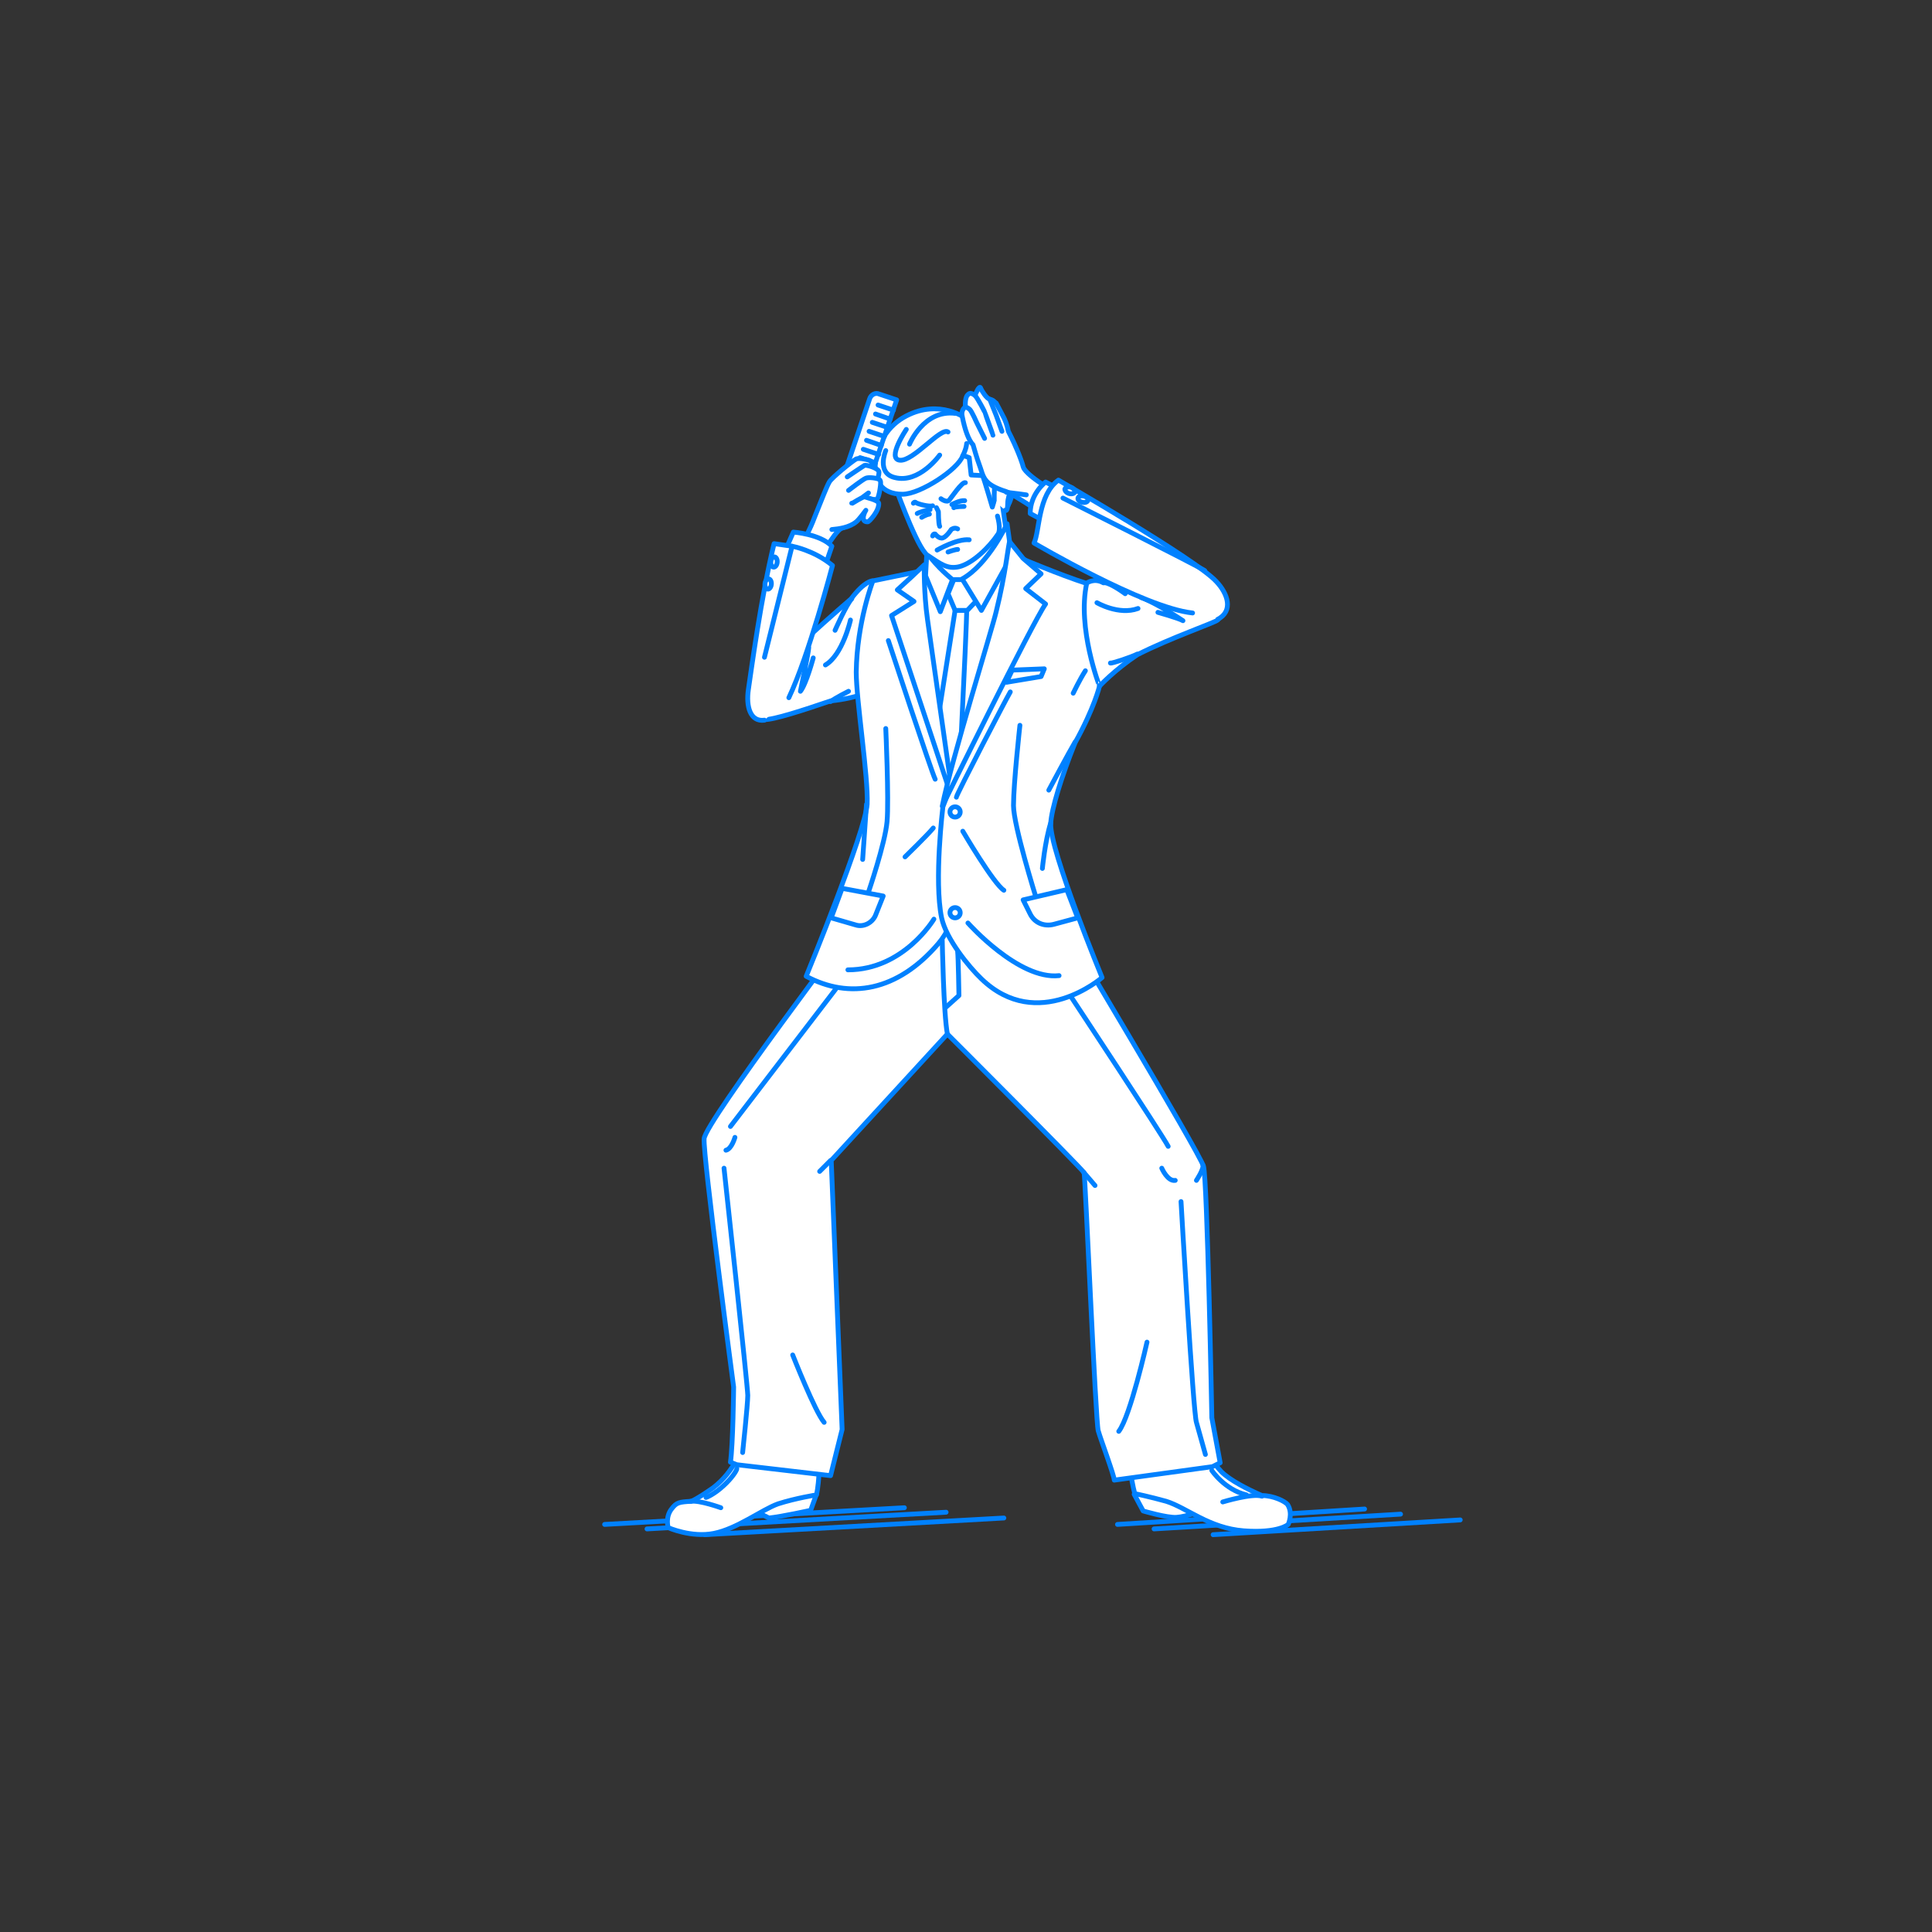 <?xml version="1.0" encoding="utf-8"?>
<!-- Generator: Adobe Illustrator 22.0.1, SVG Export Plug-In . SVG Version: 6.00 Build 0)  -->
<svg version="1.1" id="レイヤー_1" xmlns="http://www.w3.org/2000/svg" xmlns:xlink="http://www.w3.org/1999/xlink" x="0px"
	 y="0px" viewBox="0 0 301 301" style="enable-background:new 0 0 301 301;" xml:space="preserve">
<rect x="0" y="0" width="301" height="301" fill="#333333" stroke="none"/>
<style type="text/css">
	.st0{fill:none;}
	.st1{fill:none;stroke:#0081FF;stroke-width:0.75;stroke-linecap:round;stroke-linejoin:round;stroke-miterlimit:10;}
	.st2{fill:#FFFFFF;stroke:#0081FF;stroke-width:0.75;stroke-linecap:round;stroke-linejoin:round;stroke-miterlimit:10;}
</style>
<g id="guide">
</g>
<rect y="1" class="st0" width="300" height="300"/>
<g>
	<line class="st1" x1="189" y1="239.1" x2="227.5" y2="236.8"/>
	<g>
		<line class="st1" x1="109.8" y1="239.1" x2="156.4" y2="236.5"/>
		<line class="st1" x1="100.8" y1="238.2" x2="147.4" y2="235.6"/>
		<line class="st1" x1="94.2" y1="237.5" x2="140.9" y2="234.9"/>
	</g>
	<line class="st1" x1="179.8" y1="238.2" x2="218.2" y2="235.9"/>
	<line class="st1" x1="174.1" y1="237.5" x2="212.6" y2="235.1"/>
	<g>
		<g>
			<g>
				<path class="st2" d="M176.7,232.8l1.4,2.6c0,0,3.7,1.1,5.2,1c1.5-0.1,3.9-1,3.9-1s-4-4.1-5.5-4.5S176.7,232.8,176.7,232.8z"/>
				<path class="st2" d="M190.3,229.3c1.3,1.3,4,2.7,6.3,3.7c1.8,0,3.6,0.9,4,1.4c0.9,1.4,0.1,3.1,0.1,3.1s-1.5,1.4-6.9,1
					s-8.9-3.6-12.1-4.6c-2.5-0.7-4.9-1.2-4.9-1.2s-1.6-5.5-0.3-9.9c1.2-4.4,0.8-14,0.8-14h7.2C184.3,208.9,184.9,223.7,190.3,229.3z
					"/>
				<path class="st1" d="M188.8,229.1c0,0,2,3,5.4,3.8"/>
			</g>
			<g>
				<g>
					<path class="st2" d="M127.2,232.8l-0.9,2.5c0,0-4.5,1-6.5,1.2l-2.8-1.4C117,235.1,124.6,231.4,127.2,232.8z"/>
					<path class="st2" d="M116.3,222.7c-0.5,2.8-1.8,6.5-5.2,9.1c-1.3,0.9-2.5,1.7-3.4,2.1c-1.9,0.1-2.3,0.2-3,1.1
						c-1.1,1.3-0.6,3-0.6,3s3.6,1.6,7.1,0.9c3.6-0.7,7.5-3.7,10-4.6c2.8-0.9,6-1.4,6-1.4s1.2-4.7-0.5-12.2
						c-1.4-5.9-2.4-14.8-2.4-14.8l-7.4,0.6C116.8,206.4,117.3,217,116.3,222.7z"/>
				</g>
				<path class="st1" d="M114.8,228.8c0,0.3-0.8,1.5-2,2.6c-1.6,1.5-2.8,1.9-2.8,1.9"/>
			</g>
			<path class="st2" d="M133.4,143.8c0,0-23.5,31-23.7,33.6s4.6,38.7,4.6,38.7s-0.1,9.1-0.5,11.7l1,0.4l14.6,1.7l1.8-7.2l-1.7-41.9
				l18.1-19.7c0,0,20.3,20.3,21.3,21.6c0.2,1.1,1.8,38.8,2.2,40.2c0.4,1.4,2.5,7,2.5,7.7l15.3-2.1l1.2-0.6l-1.3-7
				c0,0-0.7-37.1-1.3-39.2s-22.5-38.6-22.5-38.6L133.4,143.8z"/>
			<path class="st1" d="M184,187.2c0,0,1.9,33,2.4,34.4l1.4,5"/>
			<path class="st1" d="M178.7,209.1c0,0-2.6,11.6-4.4,13.9"/>
			<path class="st1" d="M123.5,211.1c0,0,3.5,8.9,4.9,10.5"/>
			<path class="st1" d="M112.8,182c0,0,3.7,34,3.7,35.4s-0.8,8.9-0.8,8.9"/>
			<line class="st1" x1="127.7" y1="182.5" x2="129.4" y2="180.8"/>
			<path class="st1" d="M114.5,177.2c0,0-0.5,1.8-1.4,2"/>
			<line class="st1" x1="170.6" y1="184.7" x2="168.8" y2="182.6"/>
			<path class="st1" d="M167,155.5c0,0,14,21.2,15,23.1"/>
			<path class="st1" d="M181,182c0,0,0.9,2.1,2.1,1.9"/>
			<path class="st2" d="M186.4,183.9c0,0,1.2-1.8,1-2.4"/>
			<line class="st1" x1="113.8" y1="175.5" x2="130.2" y2="154.1"/>
			<path class="st1" d="M146.8,146.5c0,0,0.2,11.5,0.8,14.6"/>
			<path class="st1" d="M147.4,156.9l2-1.8c0,0-0.1-6.1-0.2-6.8"/>
		</g>
		<path class="st2" d="M155.6,74.8c0,0,1.6,10.3,1.5,11.4l-7.1,6.7l-5.3-2.7c0,0-0.2-6.6-0.5-7.3L155.6,74.8z"/>
		<g>
			<path class="st2" d="M135.9,90.5c0,0-1.2,0-3.3,2.8c-5,4.3-14,12.4-15.1,14.6c0,0-0.8,3.9,1.6,4.2c1.3,0.1,6.2-1.5,10.3-2.9
				c4.2-0.4,7.1-1.8,7.1-1.8S138.7,96.1,135.9,90.5z"/>
			<path class="st1" d="M132.5,96.6c0,0-1.2,5.4-3.9,7"/>
		</g>
		<polygon class="st2" points="159.9,117.5 143.6,117.5 143.6,88.8 149.7,91.4 156.8,86.8 		"/>
		<path class="st2" d="M148.8,95.1c0,0-5.6,35.8-6,37.4l1.4,4.2l4.6-3c0,0,1.9-37.1,1.8-38.7H148.8z"/>
		<polygon class="st2" points="147.7,92.5 148.8,95.1 150.7,95.1 152.9,92.8 151.6,90.3 148.6,90.3 		"/>
		<path class="st2" d="M156.9,81.6c0,0-2.9,6.3-7,8.6l3,4.9l4.7-8.5L156.9,81.6z"/>
		<path class="st2" d="M148.4,90.3c0,0-2.4-1.9-4-4.2l-0.2,3.6l2.3,5.6L148.4,90.3z"/>
		<path class="st2" d="M148.8,125.4c0,0,3.3,14.7-2.6,21.6c-6.4,7.5-13.9,8.7-20.6,5.1c0.3-0.7,9.2-22.5,9.5-26.8
			c0.2-4.3-1.7-16.1-1.7-20.6c0.1-7.8,2.6-14.2,2.6-14.2l7.3-1.5l2.3,22.2L148.8,125.4z"/>
		<path class="st2" d="M144,88c0,0-0.1,4.3,0.5,8.5c0.7,5.1,3.9,27.2,4,28.4l-9.6-29l3.5-2.2l-2.6-1.8l2.3-2.1L144,88z"/>
		<path class="st2" d="M158.6,86.8c0,0,6.6,2.8,10.7,4.1l2,16c0,0-0.8,3.4-3.8,8.8c-2.1,5.2-3.7,10.4-3.8,12.6c-0.2,4.1,8,24,8,24
			s-10,8.7-18.8,0.2c-1.9-1.8-5.5-6.2-6.2-9.5c-1.2-5.8,0.2-17.3,0.2-17.3l8.4-22.3L158.6,86.8z"/>
		<path class="st2" d="M157.3,84.4c-0.2,0.3-0.6,4.9-2.1,10.9c-0.6,2.6-7,23.2-8.4,30.3c0,0,14.1-28.7,16.1-31.5l-3.1-2.4l2.4-2.3
			l-2.8-2.4L157.3,84.4z"/>
		<circle class="st2" cx="148.8" cy="126.5" r="0.8"/>
		<circle class="st2" cx="148.8" cy="142.2" r="0.8"/>
		<polygon class="st2" points="157.7,104.4 162.7,104.2 162.2,105.4 156.8,106.3 		"/>
		<path class="st1" d="M158.9,113c0,0-1,9.1-1,12.5c0,3.1,3.5,14.3,3.5,14.3"/>
		<path class="st2" d="M162.4,135.3c0,0,0.4-4.2,1.3-7.1"/>
		<path class="st2" d="M145.5,143.2c0,0-4.7,7.9-13.4,7.9"/>
		<path class="st2" d="M150.8,143.8c0,0,7.9,8.9,14.2,8.2"/>
		<line class="st2" x1="134.4" y1="133.9" x2="135" y2="125.3"/>
		<path class="st1" d="M138,113.5c0,0,0.5,11.1,0.2,14.5c-0.3,3.4-2.9,11-2.9,11"/>
		<path class="st2" d="M138.4,99.8c0,0,6.8,20.7,7.3,21.6"/>
		<path class="st2" d="M149,124.2c0-0.4,7.9-15.6,8.4-16.4"/>
		<path class="st2" d="M169.3,90.9c0-0.1,1.2-0.9,2.6-0.1c4.8-0.2,15.3-0.2,16.2,0.4c1.2,0.8,3.9,3,1.6,5.4
			c-0.4,0.4-7.4,2.8-12.5,5.4c-3.6,2.4-5.9,4.9-5.9,4.9S167.8,97.9,169.3,90.9z"/>
		<path class="st2" d="M167.2,108c0,0,1-2.1,1.9-3.5"/>
		<path class="st2" d="M131.2,138.4l6.4,1.2l-1.2,3c-0.5,1.2-1.9,1.9-3.1,1.5l-3.8-1.1L131.2,138.4z"/>
		<path class="st2" d="M166.2,138.6l-6.8,1.6l1.1,2.2c0.7,1.4,2.2,2,3.7,1.6l3.7-1L166.2,138.6z"/>
		<path class="st2" d="M130.1,98.2c0,0,1.8-4.1,2.6-4.9"/>
		<path class="st2" d="M132.2,107.7c0,0-2,1-2.8,1.6"/>
		<path class="st1" d="M175.3,92.5c0,0-2.1-1.6-3.4-1.8"/>
		<path class="st1" d="M170.9,93.9c0,0,3.4,2,6.4,0.9"/>
		<path class="st1" d="M150,129.5c0,0,4.8,8.2,6.4,9.2"/>
		<path class="st1" d="M141,133.5c0,0,3.6-3.5,4.4-4.5"/>
		<path class="st2" d="M163.4,123.1c0,0,3.2-6,4.1-7.5"/>
		<path class="st1" d="M173,103.3c0.2,0.1,3.2-0.9,4.2-1.4"/>
		<path class="st1" d="M180.4,95.4c0,0,3.2,0.9,3.9,1.3c0,0-4.2-2.8-6.5-3.6"/>
		<g>
			<g>
				<path class="st2" d="M156.3,76.4c-0.6-3.6-2.1-7.6-4.8-9c-3.7-2-12.2,1.7-12.2,7.9c0,0,3.1,8.8,4.8,10.8
					c0.1,0.1,0.2,0.3,0.4,0.4c2.1,1.4,3.1,2.2,4.9,1.8c2.1-0.5,4.7-3,6.1-5.1c0.5-0.8-0.1-2.8-0.1-2.8"/>
				<path class="st2" d="M155.6,66.4c-2.2-2.4-5.1-1.2-5.1-1.2s-4.1-3.1-9.3-0.4c-2.9,1.5-4.5,4.3-4.8,7.1c-0.3,2.8,0.8,5.1,4.2,5.1
					c2.8,0,8.7-3.9,9.4-6c0-0.1,1,0.3,1,0.3l0.3,2.7l1.8,0.1c0.3,0.8,1.5,4.9,1.5,4.9l0.3-1c0,0,0.5-1.9,0.5-3.2l1.7,3.9
					C157.1,78.7,160.5,71.6,155.6,66.4z"/>
				<path class="st2" d="M146,85.7c0,0,3.1-1.8,5-1.6"/>
				<path class="st2" d="M147.7,86c0,0,1.1-0.4,1.5-0.4"/>
				<path class="st2" d="M154.9,78c0-0.3-0.1-4.6,0.9-5c1.4-0.5,1.9,0.8,1.6,3.4c-0.1,0.6-0.4,1.3-0.4,2s-0.1,1.3-0.4,1.1"/>
				<path class="st2" d="M142.3,78.4c0,0,0.2-0.3,0.4-0.1c0.2,0.2,2.1,0.7,2.6,0.5"/>
				<path class="st2" d="M146.6,77.7c0,0,0.9,0.7,1.3,0.2c0.2-0.2,2-2.9,2.5-2.7"/>
				<path class="st1" d="M142.9,80c0.1-0.1,1.6-0.6,2-0.6"/>
				<path class="st1" d="M148.3,78.6c0,0,1.3-0.7,2-0.6"/>
				<path class="st2" d="M145.9,79.1l0.3,0.6c0,0,0,1.9,0.2,2.3"/>
				<path class="st1" d="M145.3,83.5c0,0,0.1-0.4,0.4-0.3c0,0,0.6,0.8,1.2,0.6c0.6-0.2,1.3-1.3,1.3-1.3s0.5-0.4,1-0.1"/>
				<path class="st1" d="M150.6,69.1c0,0,0,0.7-0.6,1.9"/>
				<path class="st1" d="M143.6,80.6c0,0,0.6-0.4,1.2-0.5"/>
				<path class="st1" d="M150.2,78.9c0,0-1.4,0-1.6,0.2"/>
			</g>
			<path class="st1" d="M138,70.2c0,0-1.5,3.5,1.4,4.2c3.8,1,7-3.5,7-3.5"/>
			<path class="st1" d="M141.2,66.9c0,0-3.1,4.6-1,4.8s6.4-5.2,7.5-4.4"/>
			<path class="st1" d="M141.7,69.2c0,0,2.2-5.4,7.1-4.8"/>
		</g>
		<g>
			<g>
				<g>
					<path class="st2" d="M152.5,72.2c-0.2-0.5-0.8-2.5-0.9-2.9c-0.7-0.7-1.3-2.4-1.7-4.5c-0.2-1,0.5-1.4,0.5-1.4s-0.1-1.3,0.3-1.8
						c0.2-0.2,0.4-0.6,1.2,0c0,0,0.7-1.8,0.9-1.1c0.1,0.3,0.9,1.6,1.4,1.7c0.6,0.1,0.9,0.6,1,0.6c0.1,0.2,0.8,1.5,1,1.9
						c0.4,0.7,0.7,1.5,0.9,2.5c1.4,2.7,2.2,5,2.3,5.5c0.2,1,3.9,3.7,6.7,4.5l-1.8,4.1c0,0-6.2-4.2-7.5-4.7
						C153,75.4,153.3,74.3,152.5,72.2z"/>
					<path class="st1" d="M159.9,77.1c0,0-2.1-0.3-3.1-0.4"/>
					<path class="st1" d="M150.4,63.4c0,0,0.4,0.1,0.7,0.4s1.1,2.1,1.1,2.1l1.2,2.4"/>
					<path class="st1" d="M154.7,67.8c0-0.1-1.2-3.3-1.2-3.4s-1.2-2.4-1.6-2.8"/>
					<polyline class="st1" points="156.1,67.2 155.2,64.7 154.2,62.2 					"/>
				</g>
				<path class="st2" d="M167,77.2l-4.1-2.1c0,0-2.4,1.8-2.4,4.9l4.3,2.3C164.8,82.3,166,78.5,167,77.2z"/>
			</g>
			<g>
				<path class="st2" d="M185.8,95.5c-7.6-0.8-24.7-10.9-24.7-10.9c0.9-1.9,0.6-7.5,3.8-9.8c0,0,21.4,12.3,24.6,15.8
					c1.8,1.9,2.7,4.6,0.2,5.9"/>
				<path class="st2" d="M165.6,77.6c0,0,20.9,10.5,22.1,11.3"/>
				<path class="st2" d="M167.5,76.6c-0.1,0.3-0.5,0.4-0.9,0.3c-0.4-0.1-0.7-0.4-0.7-0.7c0.1-0.3,0.5-0.4,0.9-0.3
					S167.5,76.4,167.5,76.6z"/>
				
					<ellipse transform="matrix(0.217 -0.976 0.976 0.217 56.281 225.56)" class="st2" cx="168.7" cy="77.7" rx="0.5" ry="0.8"/>
			</g>
		</g>
		<g>
			<g>
				<g>
					<g>
						<path class="st2" d="M132.8,80.4l-3.1-1.1l5.8-17.2c0.2-0.6,0.9-1,1.5-0.7l2.7,0.9l-3.8,11.2l-1,0.6L132.8,80.4z"/>
						<line class="st2" x1="136.8" y1="63.1" x2="139.2" y2="63.9"/>
						<line class="st2" x1="136.4" y1="64.5" x2="138.7" y2="65.3"/>
						<line class="st2" x1="135.9" y1="65.8" x2="138.3" y2="66.6"/>
						<line class="st2" x1="135.4" y1="67.2" x2="137.8" y2="68"/>
						<line class="st2" x1="135" y1="68.6" x2="137.3" y2="69.4"/>
						<line class="st2" x1="134.5" y1="70" x2="136.9" y2="70.8"/>
						<line class="st2" x1="134" y1="71.3" x2="136.4" y2="72.1"/>
					</g>
					<path class="st2" d="M133.5,81c-0.7,0.4-1.3,0.9-2.4,1.3c-1.1,0.5-4.2,6-4.2,6l-3.5-1.4c0,0,2.1-2.5,3.5-6.3
						c1.2-3,1.9-4.8,2.3-5.5c0.4-0.7,3.5-3.2,4.2-3.6c0.5-0.2,1.7,0.1,2,0.2c0.3,0.1,1,0.9,0.9,1.4S133.9,80.8,133.5,81z"/>
					<path class="st2" d="M136.5,75.4c0,0,0.6-1.7,0.4-2c-0.2-0.5-1.9-1-2.2-0.9c-0.2,0.1-2.7,1.8-2.7,1.8"/>
					<path class="st2" d="M132.2,76.4c0,0,2.2-1.7,2.7-1.9c0.5-0.2,1.8,0,2.1,0.2c0.3,0.2,0.2,0.8,0.1,1.5c-0.1,0.7-0.3,1.4-0.4,1.5
						s-3.9,0.8-4,0.7"/>
					<line class="st1" x1="135.3" y1="76.8" x2="134.5" y2="77.4"/>
					<path class="st2" d="M132.8,78.4c0,0,1.6-1,1.9-1c0.2,0.1,2.1,0.5,2.2,1c0.1,1.2-1.5,2.9-1.7,2.9s-0.7,0-0.7-0.6
						s0.4-1.2,0.4-1.2s-1.1,1.5-1.5,1.8c-1.1,0.9-2.7,1.1-3.8,1.2"/>
				</g>
				<path class="st2" d="M121.8,87l1.8-4.1c0,0,4.2,0.3,6,2.2l-1.4,4.1C128.2,89.2,123.2,86.6,121.8,87z"/>
			</g>
			<g>
				<path class="st2" d="M119.1,112.2c-2.2,0.3-2.9-2.1-2.5-4.8c0.4-2.7,2-14.6,4-22.7l2.8,0.4c0,0,3.4,0.6,6.3,3
					c0,0-3.7,14.1-6.8,20.6"/>
				<line class="st2" x1="119.1" y1="102.4" x2="123.4" y2="85.1"/>
				
					<ellipse transform="matrix(9.241997e-02 -0.996 0.996 9.241997e-02 22.202 199.482)" class="st2" cx="120.5" cy="87.6" rx="0.8" ry="0.5"/>
				
					<ellipse transform="matrix(9.241997e-02 -0.996 0.996 9.241997e-02 17.977 201.799)" class="st2" cx="119.7" cy="91" rx="0.8" ry="0.5"/>
			</g>
			<path class="st1" d="M126.7,102.5c0,0-1.1,4.1-2,5.2c0,0,1.3-6.2,1.3-6.8"/>
		</g>
		<path class="st1" d="M190.5,234c0,0,4.6-1.4,6.1-0.9"/>
		<path class="st1" d="M112.3,234.9c0,0-3.3-1.2-4.7-1"/>
	</g>
</g>
</svg>
